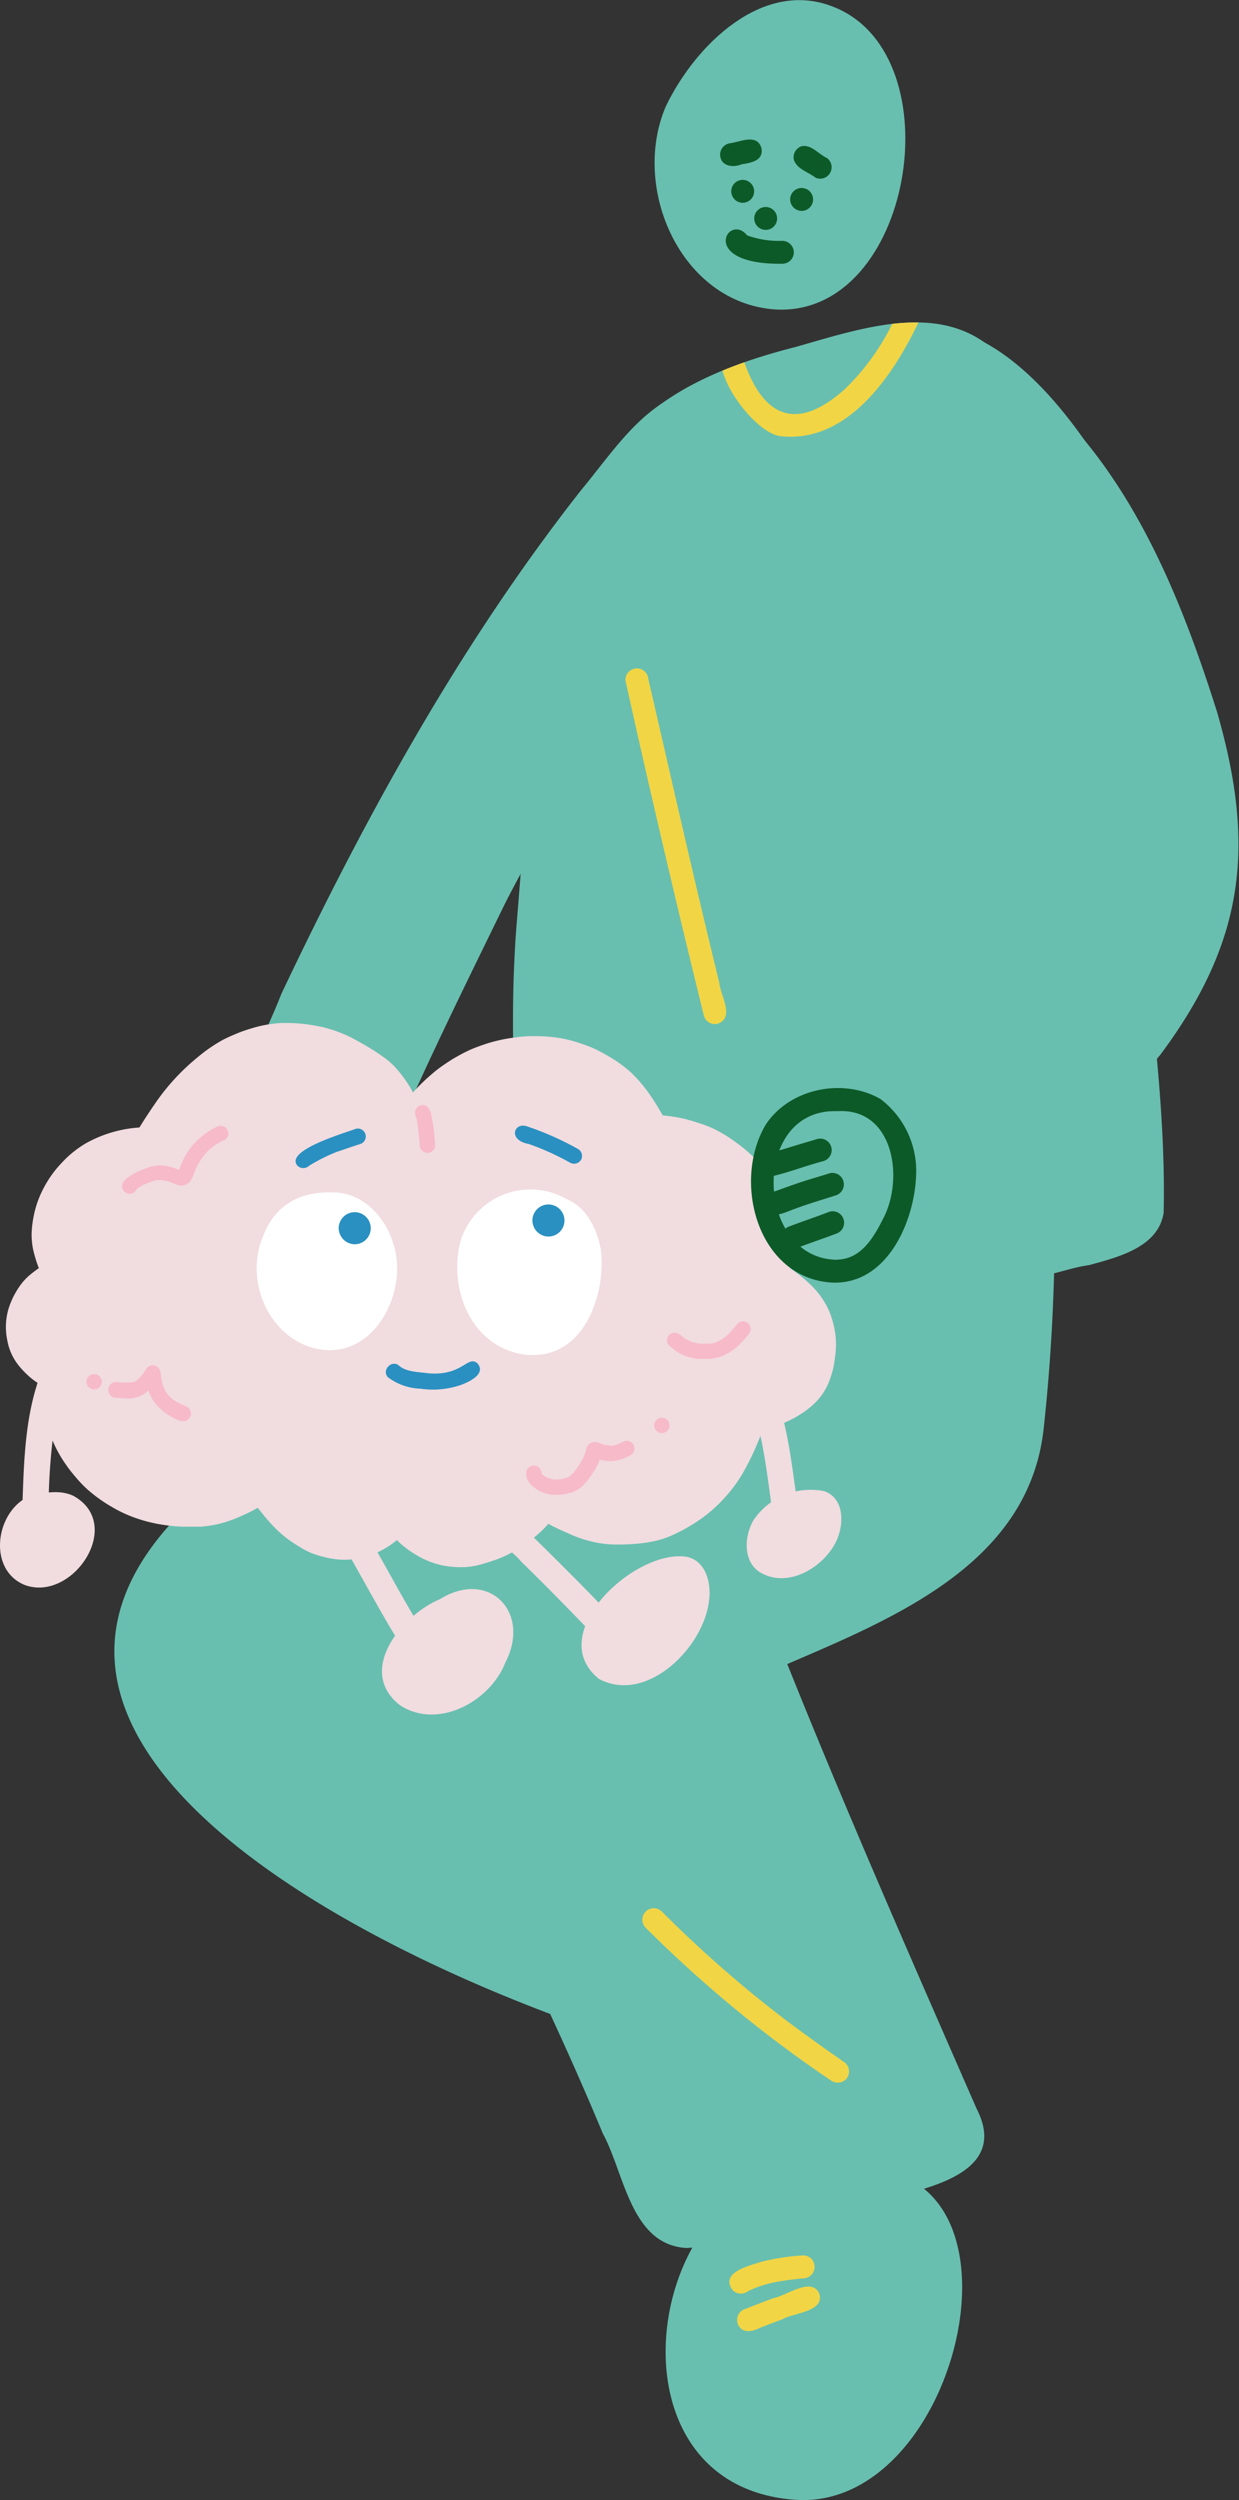 <svg xmlns="http://www.w3.org/2000/svg" viewBox="0 0 162.32 327.31"><rect x="0" y="0" width="162.32" height="327.31" fill="#333333" stroke="none"/><defs><style>.cls-1{fill:#68bfaf;}.cls-2{fill:#0d5a29;}.cls-3{fill:#f2d545;}.cls-4{fill:#f1dce0;}.cls-5{fill:#f7bac9;}.cls-6{fill:#fff;}.cls-7{fill:#2a90c1;}</style></defs><title>L7_5_4</title><g id="Layer_2" data-name="Layer 2"><g id="pg_5" data-name="pg 5"><g id="_4" data-name="4"><g id="Vector_layer" data-name="Vector layer"><path class="cls-1" d="M141.63,104.37c-.21,16.76.45,33.6-.95,50.33a9.93,9.93,0,0,1-2.51,7,245.9,245.9,0,0,1-1.44,25.33c-1.92,17.57-19.35,24.71-33.59,30.83,7.85,19.58,16.34,38.86,24.8,58.2,4.57,8.88-7.56,10.67-13.58,12.2-8.09,2-16,5.54-24.39,6.05-7.36-.39-8.15-9.79-11-15-2.18-5.26-4.5-10.47-6.89-15.64-38.75-14.62-88.4-46.08-31-78.23,3.6-2,17.18-9.84,28.59-14.61-.7-3.46-.58-7.52-1.06-10.61-1.2-13.43-2-26.95-.83-40.4,1.52-18.66,2.6-38,9.83-55.52C81.93,53,93.26,48.22,104.18,45.44c9.25-2.61,20.64-6.68,27.78,2.25C142.81,60.77,141.13,87.8,141.63,104.37Z"/><path class="cls-1" d="M103.85,327.25c-26.66-2.25-18.39-45.93,4.33-42.73C137.54,278.06,126.87,329.35,103.85,327.25Z"/><path class="cls-1" d="M131.72,166.51c-3.58-2.07-1.67-6.39-.34-9.3a91.47,91.47,0,0,0,4.69-15.62c.75-7.4-.43-15,.54-22.35a4.28,4.28,0,0,1,4.16-3.67c-2.05-17.21-3.31-34.76-8.3-51.43-1.79-4.27-3.55-9.17-7.69-11.7-5.46-.23-5.4-8.76.16-8.82,21.3,3.68,22,57.92,24.72,75.88,1.18,13,3.08,26.13,2.79,39.24-.66,4.55-6,5.86-9.77,6.89C139.13,166.09,135.12,168.31,131.72,166.51Z"/><path class="cls-1" d="M101.64,40.52c-12.41-.79-19-15.83-14.43-26.55C91,6,100-3,109.44,1,125.08,7.51,119.54,41.45,101.64,40.52Z"/><path class="cls-2" d="M95.8,25.05a1.5,1.5,0,1,1,1.5,1.5A1.51,1.51,0,0,1,95.8,25.05Z"/><path class="cls-2" d="M103.52,26.11a1.5,1.5,0,1,1,1.5,1.5A1.51,1.51,0,0,1,103.52,26.11Z"/><path class="cls-2" d="M98.81,28.6a1.5,1.5,0,1,1,1.5,1.5A1.51,1.51,0,0,1,98.81,28.6Z"/><path class="cls-2" d="M102.48,34.53c-11.14.15-7.06-6.77-4.61-3.72a12.18,12.18,0,0,0,4.61.72A1.53,1.53,0,0,1,104,33,1.5,1.5,0,0,1,102.48,34.53Z"/><path class="cls-2" d="M94.34,20.24a1.52,1.52,0,0,1,1.4-1.5c1.31-.2,3.39-1.23,4,.58.38,1.71-1.33,2-2.59,2.19C96,22,94.38,21.76,94.34,20.24Z"/><path class="cls-2" d="M106.87,23.28c-.94-.74-2.39-1.1-2.85-2.3a1.52,1.52,0,0,1,1-1.84c1.3-.24,2.22,1.05,3.32,1.55A1.5,1.5,0,0,1,106.87,23.28Z"/><path class="cls-3" d="M116.89,42.4a26.46,26.46,0,0,1,3.43-.18c-3.58,7.5-9.55,15.86-18.12,14.88-2.54-.33-6.61-5-7.54-8.58.94-.39,1.89-.75,2.85-1.09,2.62,7.38,7,9,13.11,3.57A30.6,30.6,0,0,0,116.89,42.4Z"/><path class="cls-3" d="M108.82,272.35a164.56,164.56,0,0,1-24.26-20,1.5,1.5,0,0,1,2.12-2.12,158.44,158.44,0,0,0,16.58,14.48q3.64,2.71,7.39,5.3a1.51,1.51,0,0,1,.28,2.1A1.54,1.54,0,0,1,108.82,272.35Z"/><path class="cls-3" d="M96,299.85c-1.75-2.33,2.12-3.2,3.72-3.73a29.9,29.9,0,0,1,5.32-.83,1.59,1.59,0,0,1,1.12.3,1.52,1.52,0,0,1-.71,2.68,38,38,0,0,0-3.84.5,14.79,14.79,0,0,0-3.57,1.17A1.55,1.55,0,0,1,96,299.85Z"/><path class="cls-3" d="M96.68,304.3a1.53,1.53,0,0,1,1.09-2.06c1.2-.47,2.4-.94,3.61-1.38,1.67-.31,4.87-2.77,5.93-.64.83,2.45-3.32,2.55-4.81,3.42l-2.83,1.07C98.69,305.24,97.23,305.6,96.68,304.3Z"/><path class="cls-1" d="M40.54,154.28a5.22,5.22,0,0,1-2.46-3.74c-3.29,2.15-8.16-1-7.42-5,1.46-5.32,4.19-10.28,6.2-15.42,11-23.17,23.42-45.8,39.31-66,3.94-4.72,7.76-10.81,13.77-12.89,4.56-.84,7.63,5.36,4.23,8.5a37.59,37.59,0,0,0-5,4.34c.32,2.93-2,5.32-3.36,7.72-1.69,2.71-3.33,5.45-5,8.18a5.09,5.09,0,0,1,1,5.42A17.16,17.16,0,0,1,80.48,88c1.48,4.11-2.59,7.8-4.12,11.39-3.31,7-7.6,13.45-10.94,20.42-3.91,8-7.8,15.91-11.46,24a5.23,5.23,0,0,1-3,2.77C48.38,150.1,46.29,157.4,40.54,154.28Z"/><path class="cls-1" d="M123.29,157.5c-4.5-4.92,2.57-9.22,5-13.13-2.66-3.78.6-6.73,3.35-9.11,3.64-5.2,7.93-10,9.93-16,1.36-4.38,2.82-8.16,3-12.88a126.43,126.43,0,0,1-.44-14.55c-.83-4.54-3.4-9.52-1.35-14-3.46-7.27-7.7-14.24-13.91-19.49a32.14,32.14,0,0,0-7.13-5,5.43,5.43,0,0,1-3.35-4.16c1.16-12.62,15.15-.52,19.49,3.86,11,10.78,17,25.72,21.57,40.19,5.06,17.55,3.63,30-7.42,44.84-5,6-11.18,10.92-17.12,16C131.75,156.61,127.29,161.32,123.29,157.5Z"/><path class="cls-3" d="M92.22,133q-5.39-21.88-10.28-43.9a1.5,1.5,0,0,1,3-.18C88,102.16,91,115.46,94.24,128.69c.14,1.65,2.05,4.49-.18,5.33A1.5,1.5,0,0,1,92.22,133Z"/><path class="cls-1" d="M146.82,73.27c-3.13-9.64-12.95-24.73-23.14-27.36a1.51,1.51,0,0,1,.06-3c10,1.89,18.37,13.82,23,22.24a62.3,62.3,0,0,1,2.88,7,1.5,1.5,0,0,1-2.77,1.16Z"/></g><g id="brain"><g id="limbs"><path class="cls-4" d="M53.23,216.49c-3.21-4.94-5.87-10.23-8.89-15.28-1.49-1.67,0-4.34,2.12-3a28.37,28.37,0,0,1,1.83,3c2.57,4.38,4.89,8.91,7.64,13.19C57.3,216.14,54.53,218.27,53.23,216.49Z"/><path class="cls-4" d="M52.4,223.25c-5.75-4.47.2-11.78,5.22-13.88,6.44-4,12,1.71,8.59,8.28C64.24,222.76,57.36,226.51,52.4,223.25Z"/><path class="cls-4" d="M77.71,214c-3.09-3.23-6.23-6.43-9.44-9.56-1.24-1.53-3.52-2.64-3.88-4.69a1.73,1.73,0,0,1,3.31-.66c4.18,4.13,8.39,8.23,12.42,12.5C81.69,213.15,79.26,215.6,77.71,214Z"/><path class="cls-4" d="M78.47,219.81c-7.29-5.84,4.61-17,11.44-16,2.52.46,3.28,3.38,3,5.6C92.32,215.57,84.79,223.16,78.47,219.81Z"/><path class="cls-4" d="M2.91,197.77c.23-6.3.28-12.84,2.76-18.74.68-1.79,3.23-4.93,5-2.59.8,1.7-.53,2-1.38,3a18.68,18.68,0,0,0-1.93,5.69,80.66,80.66,0,0,0-1,12.61A1.71,1.71,0,0,1,2.91,197.77Z"/><path class="cls-4" d="M3.22,207.5c-4.75-1.95-3.87-9.17.19-11.4,1.85-.68,4.42-1.16,6.25-.24C16.36,199.62,9.47,209.84,3.22,207.5Z"/><path class="cls-4" d="M101.23,198.17c-.74-5.1-1.24-10.28-3-15.17a1.71,1.71,0,0,1,3.29-.91c.35,1.24.81,2.44,1.08,3.69,1,3.92,1.37,7.95,2,11.93A1.71,1.71,0,0,1,101.23,198.17Z"/><path class="cls-4" d="M100,206.08c-2.66-1.22-2.6-4.72-1.32-7a9,9,0,0,1,9.32-3.85c2.78,1,2.59,4.7,1.38,6.9C107.62,205.31,103.43,207.74,100,206.08Z"/></g><g id="body"><path class="cls-4" d="M109.37,174.24a10.63,10.63,0,0,1,.15,2,16.78,16.78,0,0,1-.2,2,10.84,10.84,0,0,1-.53,2.16,8.26,8.26,0,0,1-1.68,2.92,10.63,10.63,0,0,1-1.35,1.22,13.86,13.86,0,0,1-2.92,1.69,14.38,14.38,0,0,1-2.89.9c-.24.68-.53,1.39-.84,2.11a33.23,33.23,0,0,1-1.77,3.58,18.72,18.72,0,0,1-2.42,3.28A18.29,18.29,0,0,1,92,198.73a22.17,22.17,0,0,1-3.5,2.06,11.79,11.79,0,0,1-1.93.76,14.28,14.28,0,0,1-2.11.44,24.57,24.57,0,0,1-3.44.22h-.53a14.3,14.3,0,0,1-2.08-.2,17.59,17.59,0,0,1-2.11-.53,15.14,15.14,0,0,1-1.73-.68l-.3-.13c-.54-.23-1.25-.55-1.93-.9l-.5-.27a14.5,14.5,0,0,1-1.09,1.12,19.11,19.11,0,0,1-1.54,1.26,17.26,17.26,0,0,1-3.43,2c-.63.27-1.29.48-1.88.67a13.59,13.59,0,0,1-1.94.5,9,9,0,0,1-1.58.13,13.15,13.15,0,0,1-2.23-.2,11,11,0,0,1-3.53-1.35,12.76,12.76,0,0,1-2.63-2,9.87,9.87,0,0,1-1.4,1,10.57,10.57,0,0,1-3.83,1.43,9.13,9.13,0,0,1-1.59.14,10.41,10.41,0,0,1-2.44-.29,16,16,0,0,1-1.94-.58,11.58,11.58,0,0,1-1.84-1,15.58,15.58,0,0,1-2.47-1.85,22.56,22.56,0,0,1-2.19-2.43c-.18-.21-.35-.43-.53-.65a14.64,14.64,0,0,1-1.56.81c-.58.27-1.2.55-1.84.78a15,15,0,0,1-2,.59,17,17,0,0,1-2.14.3c-.44,0-.9,0-1.4,0-.74,0-1.55,0-2.53-.13a19.86,19.86,0,0,1-4.07-.86,17.14,17.14,0,0,1-3.51-1.57,19.32,19.32,0,0,1-3.34-2.4,17.09,17.09,0,0,1-1.43-1.5c-.41-.49-.85-1-1.24-1.59a15.3,15.3,0,0,1-1.1-1.75,16,16,0,0,1-.8-1.7,11.54,11.54,0,0,1-.61-2.09,9.09,9.09,0,0,1-.12-2,16.72,16.72,0,0,1,.16-2q0-.22.09-.48a9.86,9.86,0,0,1-2.62-1.71,11.75,11.75,0,0,1-1.38-1.49,7.27,7.27,0,0,1-1.37-3.17,8.45,8.45,0,0,1,.14-4,10.69,10.69,0,0,1,1.45-3,7.54,7.54,0,0,1,1.21-1.38c.42-.37.86-.69,1.28-1l.07,0,0,0a16.78,16.78,0,0,1-.74-2.39,7.89,7.89,0,0,1-.16-1v0a9.46,9.46,0,0,1-.06-1.07,13.93,13.93,0,0,1,.23-2.16,13.29,13.29,0,0,1,1.37-3.94,14.36,14.36,0,0,1,2.3-3.21,13.83,13.83,0,0,1,3.23-2.62,16.62,16.62,0,0,1,7-2.06l.4-.65c.71-1.11,1.31-2,1.95-2.92a28.78,28.78,0,0,1,5.27-5.62,20.33,20.33,0,0,1,3.29-2.27c.57-.3,1.19-.57,1.89-.86a18.32,18.32,0,0,1,1.9-.66,15.87,15.87,0,0,1,4-.7h.48a20.9,20.9,0,0,1,3.4.27c.72.13,1.37.24,2,.42a17.4,17.4,0,0,1,2,.69,15,15,0,0,1,1.75.84c.58.31,1.16.64,1.75,1s1.11.68,1.73,1.13a10.5,10.5,0,0,1,1.49,1.23,16.33,16.33,0,0,1,2.25,3,3.81,3.81,0,0,1,.27.53,24.53,24.53,0,0,1,2.32-2.28A18.48,18.48,0,0,1,58,139.51c.5-.34,1.12-.77,1.76-1.12a20.6,20.6,0,0,1,1.95-1c.65-.28,1.29-.5,1.9-.71a20.6,20.6,0,0,1,3.92-.86,16.35,16.35,0,0,1,2.08-.17h.16c.58,0,1.21,0,2,.07a16.46,16.46,0,0,1,3.82.73c.74.24,1.36.46,2,.72a18.43,18.43,0,0,1,1.75.9,17.17,17.17,0,0,1,3.39,2.4,18.63,18.63,0,0,1,2.54,3.05c.57.83,1.09,1.68,1.55,2.51a19.12,19.12,0,0,1,4.72,1,14.87,14.87,0,0,1,2,.77,17.93,17.93,0,0,1,1.85,1.05,22.81,22.81,0,0,1,3.27,2.57A12.3,12.3,0,0,1,99.94,153a20.54,20.54,0,0,1,1.16,1.77,15,15,0,0,1,.93,1.88,14.45,14.45,0,0,1,.57,1.89,34.24,34.24,0,0,1,.72,4,24.16,24.16,0,0,1,.18,3.49,19.31,19.31,0,0,1,2.67,2.15,10.55,10.55,0,0,1,2.49,3.55A12.36,12.36,0,0,1,109.37,174.24Z"/><path class="cls-5" d="M11.33,180.9a1,1,0,1,1,1,1A1,1,0,0,1,11.33,180.9Z"/><path class="cls-5" d="M23.58,186a7.36,7.36,0,0,1-3.38-2.45,5.67,5.67,0,0,1-.75-1.52,4.39,4.39,0,0,1-.84.63,3.79,3.79,0,0,1-2,.42A9.87,9.87,0,0,1,15.4,183l-.2,0a1,1,0,0,1-1-1,1,1,0,0,1,.64-1,1.4,1.4,0,0,1,.81,0l.45,0c.28,0,.56,0,.83,0a3.26,3.26,0,0,0,.45-.05l.08,0,.09,0,.25-.14.24-.19.47-.48a4.94,4.94,0,0,0,.35-.45c.21-.33.37-.71.76-.86a1,1,0,0,1,1.32.54,3.62,3.62,0,0,1,.15.81l.09.54c.07.26.14.52.22.77a5.15,5.15,0,0,0,.23.54,3.79,3.79,0,0,0,.2.34l.23.3c.11.12.23.23.35.35l.39.3c.31.2.63.38,1,.55s.4.19.61.27a1,1,0,0,1-.39,1.92A1.07,1.07,0,0,1,23.58,186Z"/><path class="cls-5" d="M55,150.05a32.19,32.19,0,0,0-.37-3.26c0-.24-.1-.48-.17-.72h0v0a1,1,0,0,1,.12-1,1,1,0,0,1,1.4-.18,2,2,0,0,1,.55,1.24c.09.41.17.83.23,1.25.11.81.18,1.62.23,2.42a1,1,0,0,1-.2.75,1,1,0,0,1-.65.38H56A1,1,0,0,1,55,150.05Z"/><path class="cls-5" d="M91.42,177.9a6.33,6.33,0,0,1-2.54-.82,7.55,7.55,0,0,1-1-.74,1,1,0,0,1-.5-.86,1,1,0,0,1,1-1,1.22,1.22,0,0,1,.75.3q.27.22.54.42l.44.25c.2.1.4.18.6.26l.55.14a5,5,0,0,0,.54.07c.37,0,.75,0,1.13,0l.53-.07.23-.07.45-.19.5-.29c.2-.13.39-.28.58-.43.32-.31.63-.62.93-1,.14-.16.27-.32.4-.49a1,1,0,1,1,1.58,1.23,12.75,12.75,0,0,1-1.49,1.63,6.74,6.74,0,0,1-2.49,1.46,5.91,5.91,0,0,1-1.51.2h-.3A8.69,8.69,0,0,1,91.42,177.9Z"/><path class="cls-5" d="M16,155.42v.07a1.22,1.22,0,0,1,0-.38,1.5,1.5,0,0,1,.38-.63,5.45,5.45,0,0,1,1.12-.8,7.94,7.94,0,0,1,.88-.43c.26-.11.54-.21.81-.31a5.52,5.52,0,0,1,1.43-.34,5.13,5.13,0,0,1,1.56.14,8,8,0,0,1,.87.26l.4.17c.09-.22.18-.44.26-.66s.31-.65.47-1a9.09,9.09,0,0,1,.48-.78,6.7,6.7,0,0,1,.59-.81,9.84,9.84,0,0,1,3.27-2.45,1,1,0,0,1,1.31.53,1,1,0,0,1-.53,1.31l-.09,0a10.47,10.47,0,0,0-1,.6c-.24.16-.46.33-.68.51s-.38.35-.56.54-.4.51-.58.77-.44.71-.63,1.07-.23.52-.33.79a3.2,3.2,0,0,1-.61,1.17,1.44,1.44,0,0,1-.84.44,1.25,1.25,0,0,1-.43,0l-.29-.05-.28-.11c-.23-.09-.44-.2-.67-.28s-.42-.13-.63-.18l-.5-.08h-.37l-.32,0-.56.17c-.36.13-.71.28-1.07.43s-.53.28-.78.44l-.17.13a1,1,0,0,1-1.92-.39Z"/><path class="cls-5" d="M71.76,195.6a4.69,4.69,0,0,1-2.21-1.24,2.15,2.15,0,0,1-.32-.41,1.4,1.4,0,0,1-.22-.48,2.4,2.4,0,0,1-.07-.6,1,1,0,0,1,2,0v0l0,.06.15.15.17.13.27.16.33.14.65.19.31,0h.33a4.34,4.34,0,0,0,.52-.07l.49-.13.3-.12.14-.08.25-.19.3-.31c.25-.32.49-.64.72-1s.4-.65.58-1l.15-.36c0-.1.06-.2.08-.3l0,.13.12-.57a1.24,1.24,0,0,1,.55-.75,1.21,1.21,0,0,1,.95-.11l.58.22c.13,0,.26.09.4.12s.44.07.66.09h.21l.18,0,.41-.12q.36-.13.72-.3l.15-.08a1,1,0,0,1,1.37.36,1,1,0,0,1-.36,1.37,5.58,5.58,0,0,1-2.43.79,5.24,5.24,0,0,1-1.42-.15l-.24-.07a.88.88,0,0,1,0,.15,7.07,7.07,0,0,1-.48,1,10.5,10.5,0,0,1-.57.9,12.72,12.72,0,0,1-1,1.28,4.19,4.19,0,0,1-2.09,1.12,6.39,6.39,0,0,1-1.23.17H73A4.63,4.63,0,0,1,71.76,195.6Z"/><path class="cls-5" d="M85.71,186.62a1,1,0,1,1,1,1A1,1,0,0,1,85.71,186.62Z"/></g><g id="whites"><path class="cls-6" d="M42.74,176.76c-7-.53-10.93-8.64-8.3-14.85,1.6-4.27,5-6,9.37-5.79,3.75.06,6.64,3.2,7.68,6.59,2,5.69-1.72,14.06-8.28,14.06Z"/><path class="cls-6" d="M69.29,177.41c-7.27-.62-10.6-8.29-9-14.79A9.58,9.58,0,0,1,74.26,157c2.64,1.11,4,4,4.46,6.66.68,5.75-2.13,13.73-8.79,13.73Z"/></g><g id="face"><path class="cls-7" d="M44.37,160.8a2.1,2.1,0,1,1,2.1,2.1A2.13,2.13,0,0,1,44.37,160.8Z"/><path class="cls-7" d="M69.75,159.79a2.1,2.1,0,1,1,2.1,2.1A2.12,2.12,0,0,1,69.75,159.79Z"/><path class="cls-7" d="M38.94,152.58c-1.61-2,6.29-4.26,7.66-4.79a1,1,0,0,1,.56,2c-1,.31-2,.67-3,1a23.16,23.16,0,0,0-3.66,1.83A1.09,1.09,0,0,1,38.94,152.58Z"/><path class="cls-7" d="M74.67,152.21a34.06,34.06,0,0,0-5.4-2.44c-2.7-.48-2-2.79-.33-2.34a39,39,0,0,1,6.79,3,1.05,1.05,0,0,1,.38,1.43A1.07,1.07,0,0,1,74.67,152.21Z"/><path class="cls-7" d="M55.08,181.81a7.55,7.55,0,0,1-4.22-1.47c-.94-.9.45-2.39,1.41-1.55s2.56.83,3.85,1c4.5.4,5.16-2.46,6.46-1.27,1.12,1.41-1.2,2.44-2.29,2.83A11.35,11.35,0,0,1,55.08,181.81Z"/></g></g><g id="Vector_layer-2" data-name="Vector layer"><path class="cls-1" d="M104.75,163.15c-2.64-1.56-3.21-6.18-2.85-9a6.58,6.58,0,0,1,4.26-6.82c4.12-5.64,9.2-1.75,9.29,4.14.23,3.77-1.79,12.26-7,10.47A3.08,3.08,0,0,1,104.75,163.15Z"/><path class="cls-1" d="M105.47,165.52a18,18,0,0,1-1.56-1.33,6.68,6.68,0,0,1-.66-.75c-1.66-.17-1.86-2.33-2.32-3.62s-1.11-2.58-.58-3.86a20.16,20.16,0,0,1,.12-4.39,2.2,2.2,0,0,1,.76-1.19,3.94,3.94,0,0,1,1.42-1.93,1.59,1.59,0,0,1,2.41,1.5c-.07,1.11-1.23,1.67-1.38,2.7-.54,3.69.43,8.1,3.51,10.41a1.61,1.61,0,0,1,1.29,2.1C108.08,166.59,106.35,166.46,105.47,165.52Z"/><path class="cls-2" d="M108.89,167.91c-9.68-.65-13-13.27-8.56-20.69,3.16-4.76,10.14-6.12,15-3.35a11.82,11.82,0,0,1,4.7,9.72C119.89,159.84,116.23,168.32,108.89,167.91Zm.79-3c3.24-.07,4.86-3.06,6.14-5.6,2.61-5.27,1.17-14.31-6.15-13.83C98.28,145.09,98.88,164.85,109.68,164.93Z"/><path class="cls-2" d="M102,150.78a11.73,11.73,0,0,0-.67,3.37l-.31.1a1.55,1.55,0,0,1-2.11-.74C98.38,151.61,100.43,151.22,102,150.78Z"/><path class="cls-2" d="M100,158a1.61,1.61,0,0,1,1.44-2c1.14-.41,2.17-.79,3.15-1.12,1.35-.46,2.72-.83,4.07-1.27a1.5,1.5,0,0,1,1.84,1.05,1.51,1.51,0,0,1-1,1.84c-2.09.67-4,1.22-6,2C102.24,159,100.5,159.67,100,158Z"/><path class="cls-2" d="M102.58,162.75a1.53,1.53,0,0,1,.92-2.22c1.66-.63,3.35-1.19,5-1.83a1.5,1.5,0,0,1,1.17,2.77c-1.74.66-3.5,1.25-5.23,1.9A1.54,1.54,0,0,1,102.58,162.75Z"/><path class="cls-2" d="M100.7,154.12a1.5,1.5,0,0,1-.22-3c2.18-.69,4.39-1.34,6.58-2a1.5,1.5,0,0,1,.79,2.9c-2.45.65-4.81,1.59-7.16,2.08Z"/></g></g></g></g></svg>